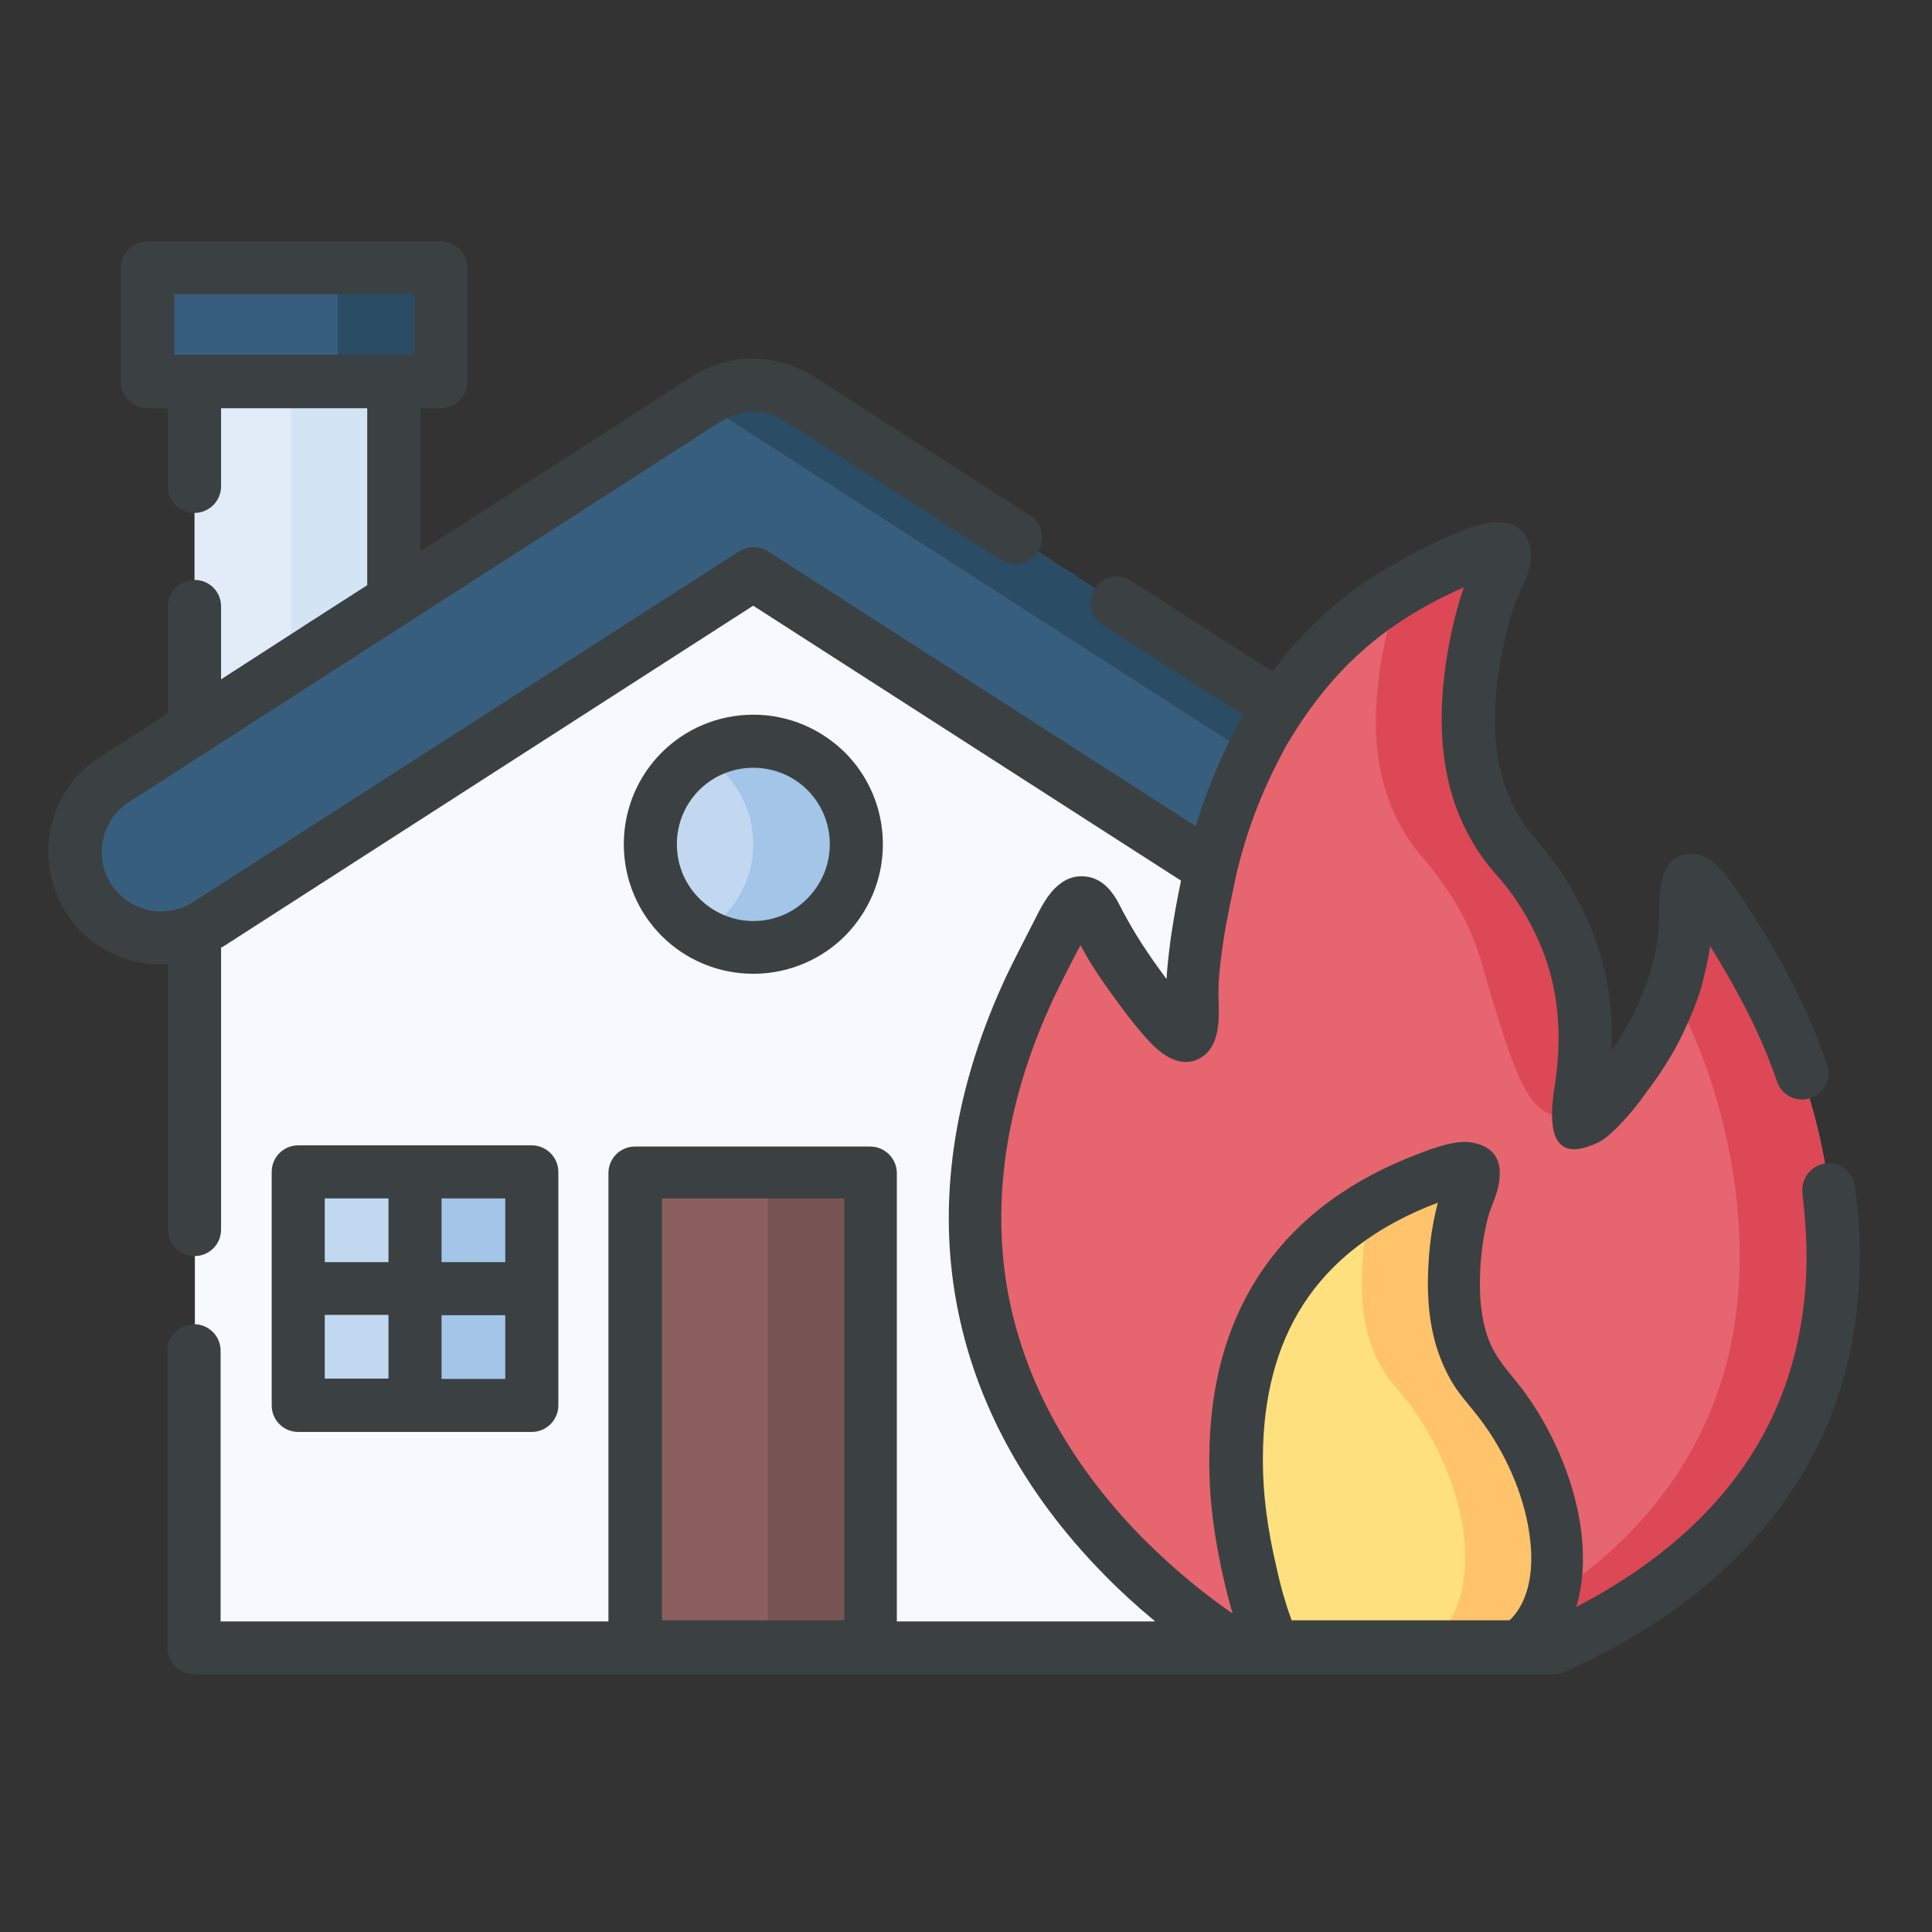 <svg fill="none" height="40" viewBox="0 0 40 40" width="40" xmlns="http://www.w3.org/2000/svg"><rect x="0" y="0" width="40" height="40" fill="#333333" stroke="none"/><path clip-rule="evenodd" d="m4.459 34.096h22.706v-14.793l-5.781-3.715-5.781-3.715-5.788 3.715-5.781 3.715v14.361c-.007.286.125.432.425.432z" fill="#f6fafe" fill-rule="evenodd"/><path d="m4.298 19.134c-.828.535-1.934.293-2.462-.535-.535-.828-.293-1.934.535-2.462l12.258-7.891c.616-.396 1.385-.366 1.956.022l12.229 7.862c.828.535 1.07 1.634.535 2.462-.535.828-1.634 1.07-2.462.535l-11.298-7.261z" fill="#385e7e"/><path d="m14.526 8.319.102-.066c.616-.396 1.385-.366 1.956.022l12.229 7.862c.828.535 1.07 1.634.535 2.462-.535.828-1.634 1.07-2.462.535l-.11-.066c.169-.125.315-.279.44-.469.528-.828.293-1.934-.535-2.462z" fill="#2a4c65"/><g clip-rule="evenodd" fill-rule="evenodd"><path d="m25.634 34.096c-.777-.447-1.729-1.26-2.345-1.89-3.29-3.363-3.92-7.481-1.92-11.76.205-.44.44-.879.667-1.312.169-.322.293-.44.403-.425.117.007.212.161.315.366.095.183.176.352.286.535.154.249 1.326 2.03 1.583 1.839.139-.103.081-.696.088-.887.022-.718.169-1.583.322-2.286.234-1.048.594-2.074 1.121-3.011.982-1.7 2.183-2.784 3.986-3.568.161-.073.96-.476 1.018-.176.029.161-.212.608-.279.799-.293.828-.476 1.868-.462 2.748.029 1.04.315 1.956 1.011 2.74 1.202 1.429 1.605 2.975 1.304 4.814-.161 1.018.315.454.659.022.161-.198.308-.388.454-.594.41-.586.689-1.187.886-1.868.132-.527.176-.784.169-1.326-.007-.828.183-.718.586-.117 1.004 1.509 1.744 2.909 2.162 4.689.183.769.286 1.561.308 2.352.095 4.023-2.205 6.719-5.759 8.323h-.74l-2.528-.191-2.557.191z" fill="#e6656f"/><path d="m34.617 20.497c.037-.103.073-.212.103-.33.132-.528.176-.784.169-1.326-.007-.828.183-.718.586-.117 1.004 1.509 1.744 2.909 2.161 4.689.183.769.286 1.561.308 2.352.095 4.022-2.205 6.719-5.759 8.323h-1.927c3.554-1.605 5.854-4.301 5.759-8.323-.022-.791-.124-1.583-.308-2.352-.242-1.07-.616-2.008-1.092-2.916z" fill="#dc4856"/><path d="m26.367 34.096c-.381-.901-.659-2.213-.74-3.173-.227-3.268 1.106-5.569 4.257-6.646.169-.059.674-.242.63.103-.022.176-.169.476-.22.689-.176.674-.227 1.509-.132 2.198.088.535.271 1.004.623 1.421l.037.044c1.458 1.656 2.022 4.367.63 5.363z" fill="#fee17e"/><path d="m28.411 24.944c.44-.257.938-.484 1.48-.674.169-.059.674-.242.63.103-.022.176-.169.476-.22.689-.176.674-.227 1.509-.132 2.198.088.535.271 1.004.623 1.421l.037.044c1.458 1.656 2.022 4.367.63 5.363h-1.927c1.399-.997.828-3.708-.63-5.363l-.037-.044c-.352-.418-.535-.886-.623-1.421-.095-.689-.044-1.524.132-2.198.007-.029.022-.073.037-.117z" fill="#fec36b"/><path d="m32.727 23.142c-.044-.073-.051-.234 0-.527.3-1.839-.103-3.385-1.304-4.814-.703-.784-.982-1.7-1.011-2.74-.015-.879.169-1.92.462-2.748.066-.191.315-.637.278-.799-.059-.3-.857.103-1.018.176-.425.191-.821.388-1.187.616v.007c-.293.828-.476 1.868-.462 2.748.029 1.04.315 1.956 1.011 2.74.579.689.975 1.399 1.187 2.161.879 3.063 1.07 3.18 2.044 3.18z" fill="#dc4856"/><path d="m13.581 24.263h4.022c.234 0 .425.191.425.425v9.408h-4.872v-9.408c0-.234.191-.425.425-.425z" fill="#8c5f5f"/><path d="m15.472 24.263h2.132c.234 0 .425.191.425.425v9.408h-2.132v-9.408c0-.234-.191-.425-.425-.425z" fill="#785353"/><path d="m15.596 19.61c1.172 0 2.132-.96 2.132-2.132s-.96-2.132-2.132-2.132c-1.172 0-2.132.96-2.132 2.132-.007 1.18.953 2.132 2.132 2.132z" fill="#c1d8f0"/><path d="m15.596 15.346c1.18 0 2.132.953 2.132 2.132s-.953 2.132-2.132 2.132c-.388 0-.755-.103-1.07-.286.637-.366 1.07-1.062 1.07-1.846 0-.791-.432-1.48-1.07-1.846.315-.183.681-.286 1.07-.286z" fill="#a2c5e8"/><path d="m4.027 15.067 4.132-2.652v-4.513h-4.132z" fill="#e2ecf8"/><path d="m3.485 7.894h5.217c.234 0 .425-.191.425-.425v-1.502c0-.234-.191-.425-.425-.425h-5.217c-.234 0-.425.19-.425.425v1.502c0 .234.191.425.425.425z" fill="#385e7e"/><path d="m6.569 7.894h2.132c.234 0 .425-.191.425-.425v-1.502c0-.234-.191-.425-.425-.425h-2.132c.234 0 .425.19.425.425v1.502c0 .234-.191.425-.425.425z" fill="#2a4c65"/><path d="m6.606 24.263h3.979c.234 0 .425.191.425.425v3.979c0 .234-.191.425-.425.425h-3.979c-.234 0-.425-.191-.425-.425v-3.979c-.007-.234.191-.425.425-.425z" fill="#c1d8f0"/><path d="m8.592 24.263h1.993c.234 0 .425.191.425.425v3.979c0 .234-.191.425-.425.425h-1.993z" fill="#a2c5e8"/><path d="m8.159 7.894h-2.132v5.884l2.132-1.37z" fill="#d3e4f5"/></g><path d="m4.577 19.603v5.854c0 .308-.249.549-.55.549s-.55-.242-.55-.549v-5.495c-.212.015-.432-.007-.645-.051-.586-.124-1.121-.476-1.465-1.018s-.44-1.172-.315-1.751c.125-.586.476-1.121 1.018-1.465l1.407-.908v-2.213c0-.3.242-.549.55-.549.308 0 .55.242.55.549v1.509l1.839-1.187 1.187-.762v-3.664h-3.026v1.619c0 .3-.249.549-.55.549s-.55-.242-.55-.549v-1.619h-.425c-.3 0-.55-.249-.55-.55v-2.352c0-.3.249-.55.55-.55h6.074c.308 0 .55.249.55.55v2.352c0 .3-.242.55-.55.55h-.418v2.96l5.627-3.62c.396-.256.843-.374 1.275-.366.454.007.894.139 1.268.388l4.447 2.858c.256.161.33.505.161.755-.161.256-.506.33-.755.169l-4.447-2.858c-.212-.139-.432-.213-.681-.213-.227 0-.469.066-.674.198-4.088 2.63-8.177 5.253-12.258 7.884-.286.183-.469.469-.535.769-.066.308-.022.645.169.93.183.286.469.469.769.535.308.066.645.022.931-.169l11.291-7.254c.176-.117.41-.124.601-.007l8.858 5.693c.066-.22.139-.44.22-.652.212-.564.462-1.121.769-1.641l-2.909-1.868c-.257-.161-.33-.506-.169-.755.161-.257.506-.33.755-.161l2.924 1.876c.337-.454.703-.857 1.106-1.216.293-.264.601-.498.938-.718.447-.3 1.729-1.004 2.345-1.128.469-.088.85.007.953.528.059.286-.103.63-.227.908-.198.44-.322.989-.403 1.458-.147.85-.176 1.751.117 2.579.139.388.352.755.652 1.099.601.674 1.106 1.605 1.341 2.477.161.594.227 1.216.198 1.861.191-.264.366-.564.505-.857.205-.44.388-.982.454-1.473.022-.176.029-.352.029-.594-.007-.799.212-1.143.681-1.15.322 0 .601.271.909.725.396.594.755 1.172 1.07 1.766.315.594.586 1.209.813 1.868.103.286-.051.601-.337.696-.286.103-.601-.051-.696-.337-.205-.594-.454-1.158-.755-1.714-.191-.366-.403-.725-.63-1.092-.029.205-.073.403-.139.667-.059.308-.271.821-.41 1.106-.227.484-.476.857-.784 1.268-.198.293-.689.879-.975 1.018-.308.147-.572.198-.74.081-.212-.139-.286-.505-.176-1.216.132-.843.11-1.612-.081-2.337-.191-.718-.601-1.48-1.099-2.037-.403-.447-.681-.938-.872-1.465-.352-.997-.337-2.088-.169-3.121.081-.484.198-.967.344-1.392-.835.366-1.539.806-2.132 1.341-.63.564-1.143 1.246-1.568 1.978-.242.454-.447.879-.623 1.355-.154.403-.279.821-.381 1.238-.103.505-.212.967-.286 1.487-.051.366-.103.769-.088 1.136.015.396.029.953-.352 1.194-.352.22-.725.051-1.077-.322-.191-.205-.41-.476-.608-.747-.286-.388-.594-.813-.821-1.253-.191.359-.374.718-.55 1.084-.96 2.052-1.282 4.059-.982 5.942.308 1.868 1.238 3.634 2.799 5.231.322.322.733.703 1.165 1.048.242.191.484.374.718.535-.066-.22-.125-.447-.176-.674-.198-.85-.315-1.671-.308-2.542.007-1.451.33-2.704 1.004-3.751.681-1.062 1.714-1.898 3.114-2.469.352-.139.916-.374 1.282-.322.41.059.681.286.601.821-.037.271-.169.498-.234.747-.081.315-.132.659-.154 1.004-.029.535-.007 1.099.205 1.597.176.403.491.696.74 1.048.623.872 1.04 1.927 1.15 2.894.059.535.029 1.048-.11 1.509 1.451-.755 2.638-1.715 3.466-2.909.784-1.128 1.238-2.469 1.297-4.045.015-.374 0-.711-.029-1.077-.015-.205-.037-.381-.051-.535-.037-.3.176-.572.476-.616.3-.037.572.176.608.476.029.22.051.418.066.594.037.403.044.799.029 1.202-.059 1.795-.586 3.334-1.487 4.631-1.077 1.553-2.667 2.748-4.601 3.619-.073.029-.147.051-.227.051-9.386 0-18.772 0-28.165 0-.3 0-.55-.249-.55-.549v-6.147c0-.3.242-.549.55-.549.308 0 .55.249.55.549v5.605h8.03v-9.283c0-.3.242-.549.55-.549h4.872c.3 0 .549.249.549.549v9.283h5.349c-.388-.322-.755-.659-1.048-.96-1.729-1.758-2.755-3.729-3.099-5.825-.344-2.103.015-4.33 1.07-6.587.169-.352.352-.703.528-1.048.132-.256.264-.549.469-.755.198-.198.403-.271.63-.249.381.037.594.344.747.659.278.535.579.982.938 1.465.015-.279.051-.564.088-.85.059-.403.132-.813.212-1.187l-8.858-5.693-11.005 7.078zm2.147 6.528h1.319v-1.319h-1.319zm2.418-1.319v1.319h1.319v-1.319zm2.418 4.286c0 .3-.249.549-.549.549h-2.418-2.418c-.3 0-.55-.242-.55-.549v-4.836c0-.3.242-.549.55-.549h2.418 2.418c.3 0 .549.249.549.549zm-1.099-1.868h-1.319v1.319h1.319zm-2.418 1.312v-1.319h-1.319v1.319zm.542-21.197v-1.253h-4.975v1.253zm7.012 7.452c.74 0 1.407.3 1.898.784.484.484.784 1.158.784 1.898 0 .74-.3 1.407-.784 1.898-.484.483-1.158.784-1.898.784s-1.414-.3-1.898-.784c-.484-.484-.784-1.158-.784-1.898 0-.74.3-1.414.784-1.898s1.158-.784 1.898-.784zm1.121 1.561c-.286-.286-.681-.462-1.121-.462s-.835.176-1.121.462c-.286.286-.462.681-.462 1.121 0 .44.176.835.462 1.121.286.286.681.469 1.121.469s.835-.176 1.121-.469c.286-.293.462-.681.462-1.121 0-.44-.176-.835-.462-1.121zm-3.011 17.189h3.773v-8.734h-3.773zm13.035 0h4.513c.381-.366.506-.982.425-1.671-.088-.791-.432-1.656-.953-2.381-.337-.476-.593-.645-.857-1.26-.286-.659-.337-1.385-.293-2.088.022-.425.088-.843.183-1.209l.007-.037c-1.282.484-2.205 1.202-2.792 2.118-.549.857-.821 1.912-.828 3.136-.007.791.102 1.539.286 2.315.081.381.191.755.308 1.077z" fill="#3b4142"/></svg>